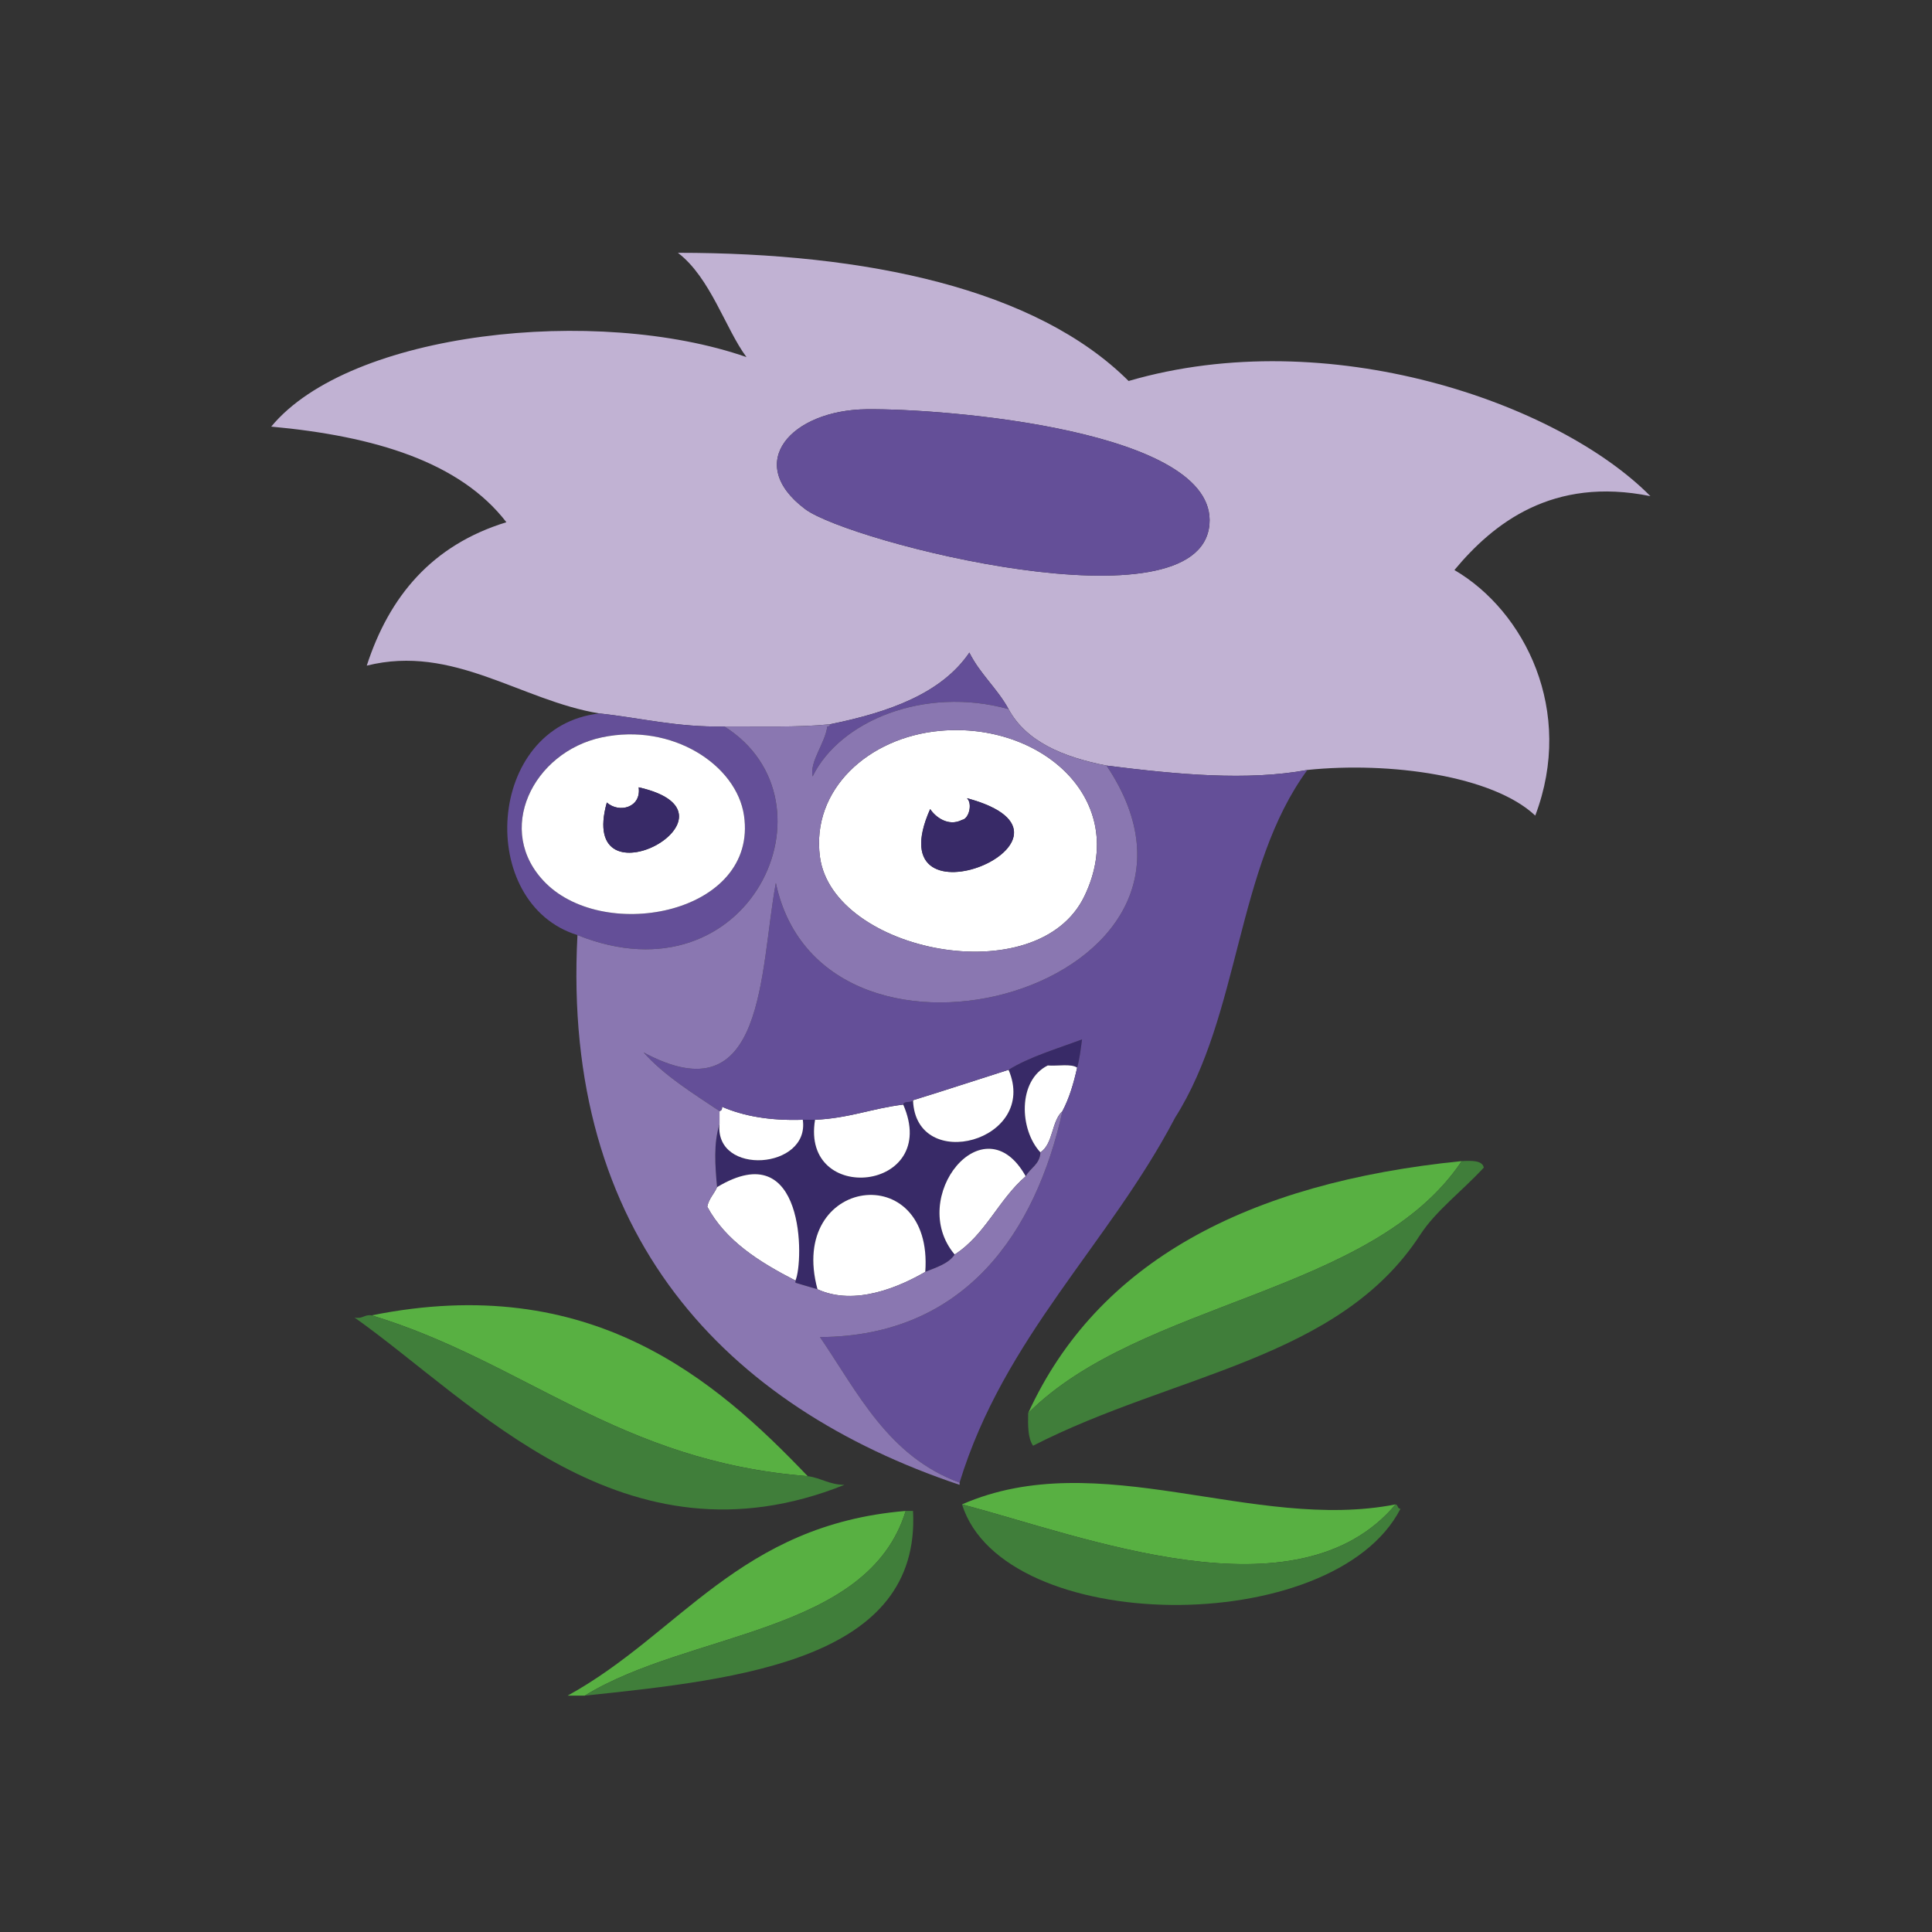 <?xml version="1.0" encoding="UTF-8"?>
<svg width="171px" height="171px" viewBox="0 0 171 171" version="1.1" xmlns="http://www.w3.org/2000/svg" xmlns:xlink="http://www.w3.org/1999/xlink">
    <rect x="0" y="0" width="171" height="171" fill="#333333" stroke="none"/>
    <!-- Generator: Sketch 43.1 (39012) - http://www.bohemiancoding.com/sketch -->
    <title>horce_oddily</title>
    <desc>Created with Sketch.</desc>
    <defs></defs>
    <g id="Page-1" stroke="none" stroke-width="1" fill="none" fill-rule="evenodd">
        <g id="horce_oddily">
            <g id="Vrstva_6" transform="translate(23, 8)">
                <g id="Group" transform="translate(1, 14)">
                    <path d="M91.719,46.147 C86.393,47.129 80.258,46.555 73.94,45.762 C70.034,44.996 66.815,43.619 65.268,40.762 C64.282,38.944 62.723,37.633 61.798,35.76 C59.349,39.358 54.739,41.037 49.441,42.108 C46.587,42.397 43.277,42.282 40.117,42.301 C35.905,42.383 32.735,41.541 29.06,41.147 C22.105,40.012 16.117,34.997 8.462,36.915 C10.449,30.794 14.22,26.251 20.82,24.222 C16.714,18.89 9.174,16.603 0.006,15.759 C6.973,7.333 28.839,5.007 42.069,9.605 C40.225,7.132 38.881,2.566 35.999,0.375 C52.691,0.377 67.691,3.547 75.892,11.721 C93.583,6.567 113.904,13.647 122.076,21.914 C113.41,20.152 108.158,24.332 104.73,28.453 C110.959,32.094 115.4,40.92 111.884,50.187 C108.137,46.657 99.025,45.394 91.719,46.147 Z M47.272,23.067 C51.164,25.983 82.221,33.924 83.047,24.415 C83.77,16.067 59.561,14.138 52.692,14.222 C46.044,14.302 41.802,18.97 47.272,23.067 Z" id="Shape" fill="#C1B2D3"></path>
                    <path d="M52.692,14.222 C59.561,14.138 83.77,16.068 83.047,24.415 C82.221,33.925 51.164,25.983 47.272,23.067 C41.802,18.97 46.044,14.302 52.692,14.222 Z" id="Shape" fill="#644F98"></path>
                    <path d="M65.268,40.763 C57.758,38.691 50.302,41.851 47.923,46.724 C47.647,45.388 49.01,43.845 49.223,42.302 C49.356,42.288 49.48,42.273 49.441,42.109 C54.74,41.039 59.349,39.359 61.798,35.761 C62.723,37.634 64.281,38.944 65.268,40.763 Z" id="Shape" fill="#644F98"></path>
                    <path d="M29.059,41.147 C32.734,41.542 35.904,42.383 40.116,42.301 C50.591,48.901 42.387,66.912 27.108,60.764 C18.113,57.974 18.993,42.257 29.059,41.147 Z M24.29,56.147 C29.634,61.495 43.1,58.805 41.853,50.186 C41.206,45.719 35.506,41.946 29.277,43.262 C23.178,44.552 19.687,51.542 24.29,56.147 Z" id="Shape" fill="#644F98"></path>
                    <path d="M59.196,42.685 C68.145,41.871 76.061,48.8 71.988,57.302 C67.853,65.939 49.69,62.24 48.572,53.839 C47.783,47.901 52.842,43.263 59.196,42.685 Z M61.148,50.569 C59.922,51.2 58.774,50.294 58.329,49.608 C53.293,60.926 74.33,52.073 61.582,48.647 C62.094,49.114 61.77,50.472 61.148,50.569 Z" id="Shape" fill="#FFFFFF"></path>
                    <path d="M29.276,43.263 C35.505,41.947 41.205,45.72 41.852,50.187 C43.099,58.806 29.633,61.496 24.289,56.148 C19.687,51.542 23.178,44.552 29.276,43.263 Z M29.709,49.03 C27.028,58.63 42.93,50.032 32.527,47.684 C32.778,49.478 30.804,50.001 29.709,49.03 Z" id="Shape" fill="#FFFFFF"></path>
                    <path d="M32.528,47.685 C42.93,50.033 27.029,58.63 29.71,49.031 C30.804,50.001 32.778,49.478 32.528,47.685 Z" id="Shape" fill="#382A67"></path>
                    <path d="M61.582,48.647 C74.331,52.073 53.293,60.926 58.329,49.608 C58.774,50.294 59.923,51.2 61.148,50.569 C61.77,50.472 62.094,49.114 61.582,48.647 Z" id="Shape" fill="#382A67"></path>
                    <path d="M71.338,72.497 C70.815,72.126 69.596,72.374 68.736,72.304 C66.058,73.624 66.218,77.995 68.086,79.995 C68.049,81.054 67.184,81.374 66.785,82.112 C63.086,75.46 56.256,84.007 60.497,89.036 C59.965,89.847 58.885,90.171 57.895,90.573 C58.636,80.448 45.662,82.149 48.354,92.112 C47.696,91.928 47.057,91.723 46.404,91.536 L46.404,91.343 C47.147,89.675 47.295,78.347 39.466,83.073 C39.292,81.141 39.144,79.214 39.683,77.497 C39.246,82.114 47.692,81.509 47.055,77.11 L48.139,77.11 C46.862,84.747 59.304,83.462 55.944,75.766 C55.977,75.409 56.678,75.647 56.811,75.381 C57.049,81.91 67.971,79.014 65.268,72.688 C67.141,71.528 69.541,70.836 71.772,69.995 C71.654,70.853 71.559,71.729 71.338,72.497 Z" id="Shape" fill="#382A67"></path>
                    <path d="M71.338,72.497 C71.029,73.888 70.639,75.208 70.037,76.343 C69.045,77.255 69.238,79.222 68.086,79.995 C66.219,77.995 66.059,73.624 68.736,72.304 C69.596,72.374 70.814,72.126 71.338,72.497 Z" id="Shape" fill="#FFFFFF"></path>
                    <path d="M65.268,72.688 C67.971,79.014 57.05,81.911 56.811,75.381 C59.658,74.507 62.443,73.581 65.268,72.688 Z" id="Shape" fill="#FFFFFF"></path>
                    <path d="M55.944,75.767 C59.304,83.462 46.862,84.747 48.139,77.111 C51.104,76.985 53.208,76.097 55.944,75.767 Z" id="Shape" fill="#FFFFFF"></path>
                    <path d="M39.683,76.343 C39.852,76.3 39.935,76.181 39.9,75.958 C41.793,76.778 44.127,77.208 47.055,77.11 C47.692,81.508 39.246,82.114 39.683,77.497 C39.683,77.11 39.683,76.728 39.683,76.343 Z" id="Shape" fill="#FFFFFF"></path>
                    <path d="M66.785,82.112 C64.39,84.155 63.222,87.286 60.497,89.036 C56.256,84.007 63.086,75.46 66.785,82.112 Z" id="Shape" fill="#FFFFFF"></path>
                    <path d="M105.379,80.767 C97.502,92.562 76.947,93.115 67.002,103.076 C73.113,89.712 86.357,82.677 105.379,80.767 Z" id="Shape" fill="#58B042"></path>
                    <path d="M105.379,80.767 C106.291,80.726 107.192,80.697 107.33,81.343 C105.398,83.439 103.094,85.15 101.691,87.304 C94.511,98.357 79.849,99.599 67.435,105.96 C66.97,105.282 66.98,104.185 67.001,103.075 C76.947,93.114 97.502,92.562 105.379,80.767 Z" id="Shape" fill="#407E3A"></path>
                    <path d="M46.405,91.343 C43.203,89.697 40.24,87.837 38.599,84.806 C38.735,84.091 39.208,83.677 39.466,83.074 C47.295,78.347 47.148,89.675 46.405,91.343 Z" id="Shape" fill="#FFFFFF"></path>
                    <path d="M57.896,90.573 C55.686,91.854 51.706,93.643 48.355,92.112 C45.663,82.149 58.637,80.448 57.896,90.573 Z" id="Shape" fill="#FFFFFF"></path>
                    <path d="M47.488,108.653 C30.744,107.35 22.458,98.544 8.895,94.421 C28.297,90.515 39.316,100.097 47.488,108.653 Z" id="Shape" fill="#58B042"></path>
                    <path d="M8.895,94.421 C22.458,98.544 30.744,107.351 47.488,108.653 C48.681,108.813 49.384,109.409 50.741,109.423 C31.235,117.232 17.98,102.116 7.378,94.612 C8.129,94.767 8.21,94.325 8.895,94.421 Z" id="Shape" fill="#407E3A"></path>
                    <path d="M99.525,111.153 C90.796,121.52 71.754,113.919 61.148,111.153 C73.256,105.854 86.959,113.616 99.525,111.153 Z" id="Shape" fill="#58B042"></path>
                    <path d="M99.525,111.153 C99.759,111.2 99.671,111.536 99.957,111.538 C94.006,123.097 64.795,122.813 61.148,111.153 C71.754,113.919 90.797,121.521 99.525,111.153 Z" id="Shape" fill="#407E3A"></path>
                    <path d="M56.162,111.731 C52.839,122.629 36.974,122.405 27.759,128.079 L26.241,128.079 C36.197,122.612 41.432,112.96 56.162,111.731 Z" id="Shape" fill="#58B042"></path>
                    <path d="M56.162,111.731 L56.811,111.731 C57.506,124.848 41.668,126.633 27.758,128.079 C36.974,122.405 52.838,122.63 56.162,111.731 Z" id="Shape" fill="#407E3A"></path>
                    <path d="M39.683,76.343 C37.296,74.741 34.817,73.224 32.961,71.15 C43.792,76.97 43.217,63.939 44.669,56.148 C48.866,75.998 87.013,65.259 73.939,45.763 C80.257,46.556 86.392,47.13 91.718,46.148 C85.39,54.744 85.788,67.818 80.009,76.919 C74.144,88.126 64.882,96.323 60.929,109.23 C54.602,106.894 51.946,101.3 48.572,96.345 C61.456,96.282 67.673,87.017 70.036,76.343 C70.638,75.208 71.028,73.888 71.337,72.497 C71.558,71.729 71.653,70.852 71.771,69.995 C69.541,70.837 67.14,71.528 65.267,72.688 C62.443,73.581 59.657,74.506 56.81,75.381 C56.677,75.647 55.976,75.408 55.943,75.766 C53.208,76.096 51.103,76.985 48.138,77.11 L47.054,77.11 C44.125,77.208 41.791,76.778 39.899,75.958 C39.935,76.181 39.852,76.3 39.683,76.343 Z" id="Shape" fill="#644F98"></path>
                    <path d="M65.268,40.763 C66.815,43.62 70.034,44.997 73.94,45.763 C87.014,65.259 48.867,75.997 44.67,56.148 C43.218,63.939 43.793,76.97 32.962,71.15 C34.817,73.224 37.297,74.742 39.684,76.343 L39.684,77.497 C39.145,79.214 39.293,81.142 39.467,83.073 C39.209,83.677 38.736,84.091 38.6,84.805 C40.241,87.836 43.204,89.696 46.406,91.342 L46.406,91.535 C47.059,91.723 47.698,91.928 48.356,92.111 C51.707,93.642 55.687,91.853 57.897,90.572 C58.886,90.17 59.966,89.845 60.499,89.035 C63.224,87.285 64.392,84.154 66.787,82.111 C67.185,81.373 68.051,81.052 68.088,79.994 C69.24,79.221 69.047,77.254 70.039,76.342 C67.676,87.016 61.458,96.281 48.575,96.344 C51.949,101.299 54.605,106.893 60.932,109.229 L60.932,109.422 C40.216,102.475 25.707,87.33 27.11,60.764 C42.388,66.912 50.592,48.901 40.118,42.301 C43.278,42.281 46.589,42.397 49.442,42.108 C49.481,42.272 49.357,42.288 49.224,42.301 C49.011,43.844 47.648,45.387 47.924,46.723 C50.301,41.851 57.757,38.69 65.268,40.763 Z M48.573,53.839 C49.69,62.239 67.854,65.939 71.989,57.302 C76.061,48.8 68.145,41.87 59.197,42.685 C52.842,43.263 47.783,47.901 48.573,53.839 Z" id="Shape" fill="#8A77B1"></path>
                </g>
            </g>
        </g>
    </g>
</svg>
